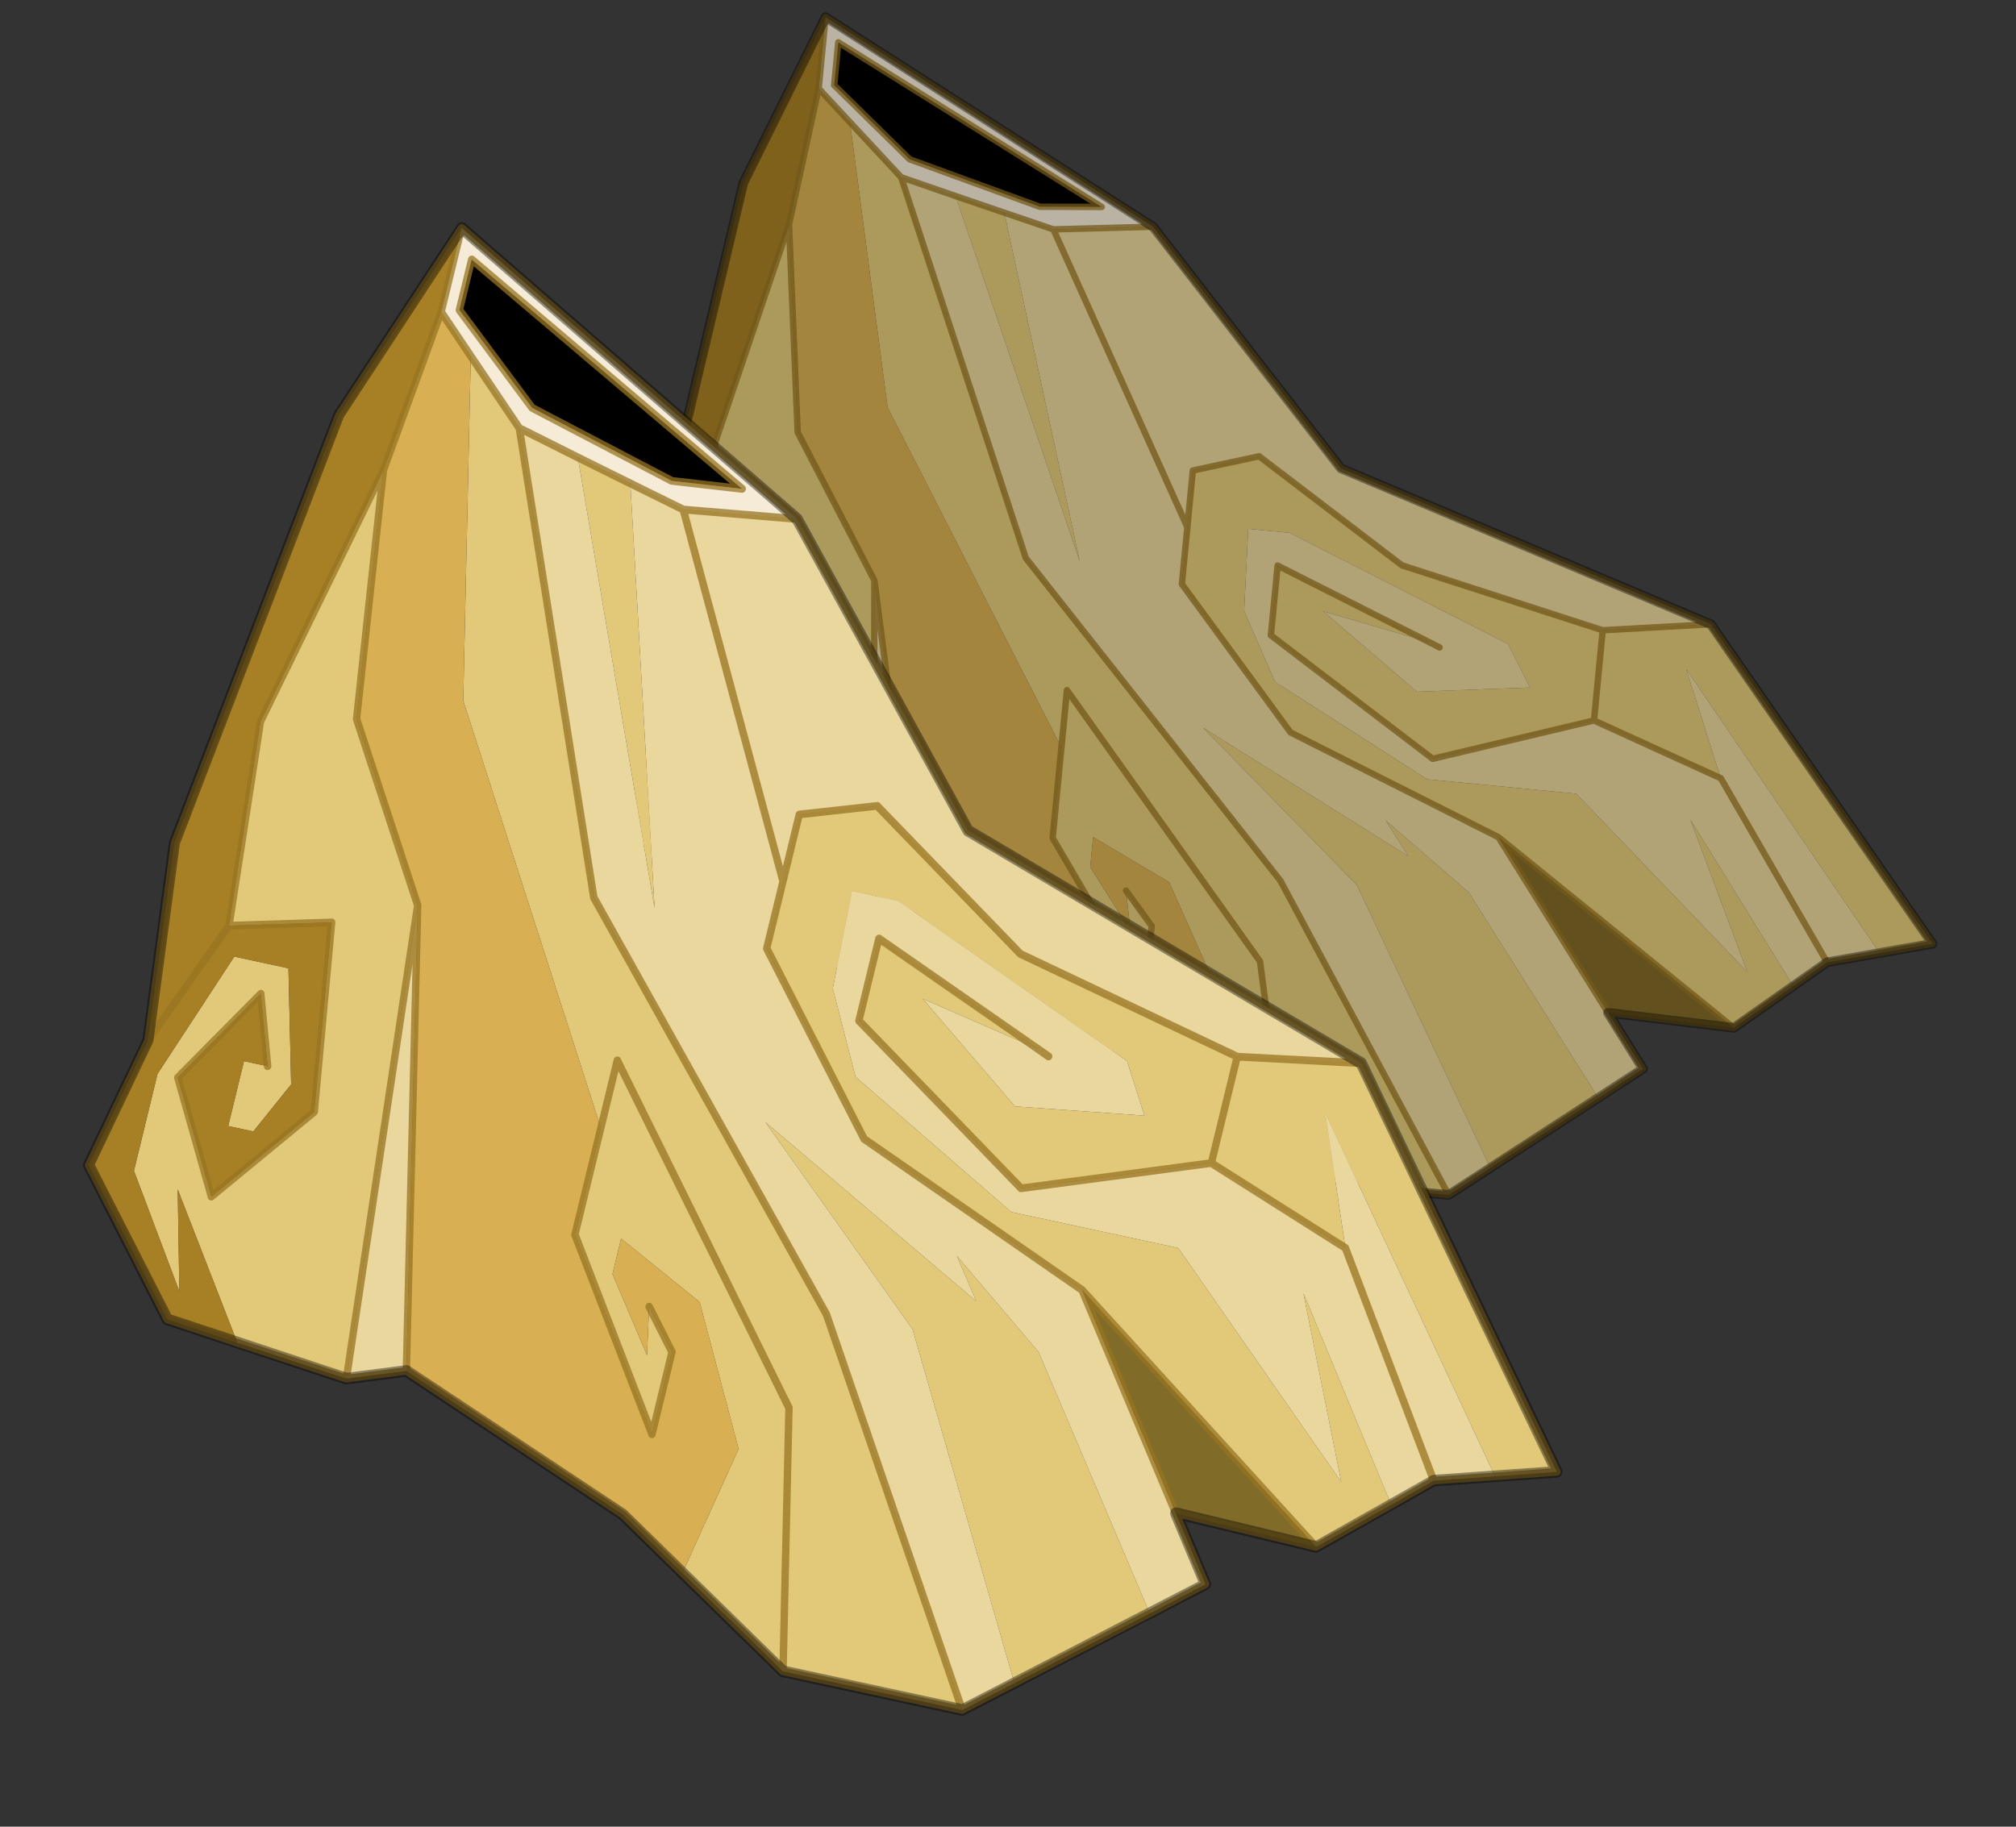 <?xml version="1.0"?>
<svg xmlns="http://www.w3.org/2000/svg" xmlns:xlink="http://www.w3.org/1999/xlink" width="267.15px" height="242.1px"><rect width="100%" height="100%" fill="#333333" stroke="none"/><g transform="matrix(1, 0, 0, 1, -147.65, -93.05)"><use xlink:href="#object-0" width="206" height="174.55" transform="matrix(0.848, 0.082, -0.082, 0.848, 240.15, 93.05)"/><use xlink:href="#object-2" width="206" height="174.55" transform="matrix(0.95, 0.205, -0.243, 1, 190, 118.4)"/></g><defs><g transform="matrix(1, 0, 0, 1, 103, 87.25)" id="object-0"><use xlink:href="#object-1" width="206" height="174.55" transform="matrix(1, 0, 0, 1, -103, -87.25)"/></g><g transform="matrix(1, 0, 0, 1, 103, 87.25)" id="object-1"><path fill-rule="evenodd" fill="#000000" stroke="none" d="M-37.4 -61.25L-47 -60.35L-67.85 -65.75L-80.65 -76.1L-80.65 -82.8L-37.4 -61.25"/><path fill-rule="evenodd" fill="#bab3a3" stroke="none" d="M-37.4 -61.25L-80.65 -82.8L-80.65 -76.1L-67.85 -65.75L-47 -60.35L-37.4 -61.25M-52.4 -58.9L-60.2 -60.75L-68.9 -62.85L-77.65 -70.6L-83 -75.35L-83 -86.5L-29.15 -58.95L-44.55 -57.05L-52.4 -58.9"/><path fill-rule="evenodd" fill="#ac995c" stroke="none" d="M-60.2 -60.75L-52.4 -58.9L-35.5 -6.05L-60.2 -60.75M-77.65 -70.6L-68.9 -62.85L-43.9 -5.75L0.35 40.4L31.1 86.55L6.1 86.55L-1.6 53.2L-35.55 14.1L-35.55 23.05L-67.55 -27L-77.65 -70.6M19.85 1.25L2.95 -1.95L18.65 9.1L36.1 6.75L32.05 0.35L-3.45 -13.6L-9.9 -13.6L-9.3 -0.8L-3.45 9.7L21.55 22.5L44.85 22.5L74 47.55L62.9 24.8L81.35 49.05L72.75 56.4L33.45 30.4L-0.3 17.3L-19.35 -4.05L-19.35 -12.95L-19.35 -21.8L-9.3 -25L14.45 -10.25L46.5 -3.2L63.15 -5.75L102.25 40.4L94.2 42.65L60 1.55L67 17.95L46.5 10.9L22.1 19.25L-4.8 2.55L-4.8 -8.35L19.85 1.25M-91.35 7.7L-93.75 -18.85L-85.55 -53.85L-81.1 -21.8L-67 0L-61.2 61.55L-76.8 60L-89.65 42.3L-86.15 55.1L-96.05 41.15L-96.05 28.3L-89.65 11.45L-82.1 11.45L-78 26L-81.5 32.95L-85 32.95L-85 24.35L-81.7 24.35L-84.95 15.4L-93.25 28.2L-84.95 42.3L-74.05 28.85L-77.85 4.5L-91.35 7.7M-35.55 23.05L-35.55 14.1L-1.6 53.2L6.1 86.55L-10.4 76.9L-6.95 59.75L-16.85 42.3L-29.3 36.45L-29.3 41.15L-22.1 50.45L-23.4 44.25L-18.9 49.35L-18.9 60.25L-35.55 37.2L-35.55 23.05M37.15 81.75L12.25 39.95L-13.95 17.85L19.8 34.7L15.75 29.5L29.7 39.4L52.85 69.3L37.15 81.75M46.5 10.9L46.5 -3.2L46.5 10.9"/><path fill-rule="evenodd" fill="#b2a377" stroke="none" d="M-52.4 -58.9L-44.55 -57.05L-29.15 -58.95L3.55 -24.35L63.15 -5.75L46.5 -3.2L14.45 -10.25L-9.3 -25L-19.35 -21.8L-19.35 -12.95L-19.35 -4.05L-0.3 17.3L33.45 30.4L53.05 55.95L59.3 64.1L52.85 69.3L29.7 39.4L15.75 29.5L19.8 34.7L-13.95 17.85L12.25 39.95L37.15 81.75L31.1 86.55L0.35 40.4L-43.9 -5.75L-68.9 -62.85L-60.2 -60.75L-35.5 -6.05L-52.4 -58.9M81.35 49.05L62.9 24.8L74 47.55L44.85 22.5L21.55 22.5L-3.45 9.7L-9.3 -0.8L-9.9 -13.6L-3.45 -13.6L32.05 0.35L36.1 6.75L18.65 9.1L2.95 -1.95L19.85 1.25L-4.8 -8.35L-4.8 2.55L22.1 19.25L46.5 10.9L67 17.95L86.2 44.85L81.35 49.05M86.2 44.85L67 17.95L60 1.55L94.2 42.65L86.2 44.85M21.5 1.9L19.85 1.25L21.5 1.9M-44.55 -57.05L-19.35 -12.95L-44.55 -57.05M-61.2 61.55L-67 0L-53.5 58.95L-61.2 61.55"/><path fill-rule="evenodd" fill="#7f611c" stroke="none" d="M-83 -86.5L-83 -75.35L-85.55 -53.85L-93.75 -18.85L-91.35 7.7L-98.4 24.35L-101.25 -1.25L-93.25 -59.6L-83 -86.5M-98.4 24.35L-91.35 7.7L-77.85 4.5L-74.05 28.85L-84.95 42.3L-93.25 28.2L-84.95 15.4L-81.7 24.35L-85 24.35L-85 32.95L-81.5 32.95L-78 26L-82.1 11.45L-89.65 11.45L-96.05 28.3L-96.05 41.15L-86.15 55.1L-89.65 42.3L-76.8 60L-86.85 58.95L-102.25 41.65L-98.4 24.35"/><path fill-rule="evenodd" fill="#a4853e" stroke="none" d="M-83 -75.35L-77.65 -70.6L-67.55 -27L-35.55 23.05L-35.55 37.2L-18.9 60.25L-18.9 49.35L-23.4 44.25L-22.1 50.45L-29.3 41.15L-29.3 36.45L-16.85 42.3L-6.95 59.75L-10.4 76.9L-20.2 71.15L-53.5 58.95L-67 0L-81.1 -21.8L-85.55 -53.85L-83 -75.35"/><path fill-rule="evenodd" fill="#62511f" stroke="none" d="M53.05 55.95L33.45 30.4L72.75 56.4L53.05 55.95"/><path fill="none" stroke="#735819" stroke-opacity="0.749" stroke-width="1" stroke-linecap="round" stroke-linejoin="round" d="M-37.4 -61.25L-80.65 -82.8L-80.65 -76.1L-67.85 -65.75L-47 -60.35L-37.4 -61.25M-60.2 -60.75L-52.4 -58.9L-44.55 -57.05L-29.15 -58.95L-83 -86.5L-83 -75.35L-77.65 -70.6L-68.9 -62.85L-60.2 -60.75M81.35 49.05L86.2 44.85L67 17.95L46.5 10.9L22.1 19.25L-4.8 2.55L-4.8 -8.35L19.85 1.25L21.5 1.9M33.45 30.4L-0.3 17.3L-19.35 -4.05L-19.35 -12.95L-44.55 -57.05M-19.35 -12.95L-19.35 -21.8L-9.3 -25L14.45 -10.25L46.5 -3.2L63.15 -5.75L3.55 -24.35L-29.15 -58.95M-83 -86.5L-93.25 -59.6L-101.25 -1.25L-98.4 24.35L-91.35 7.7L-93.75 -18.85L-85.55 -53.85L-83 -75.35M-67 0L-81.1 -21.8L-85.55 -53.85M-35.55 23.05L-35.55 14.1L-1.6 53.2L6.1 86.55L31.1 86.55L0.35 40.4L-43.9 -5.75L-68.9 -62.85M-76.8 60L-61.2 61.55L-67 0L-53.5 58.95L-20.2 71.15L-10.4 76.9L6.1 86.55M-23.4 44.25L-18.9 49.35L-18.9 60.25L-35.55 37.2L-35.55 23.05M-91.35 7.7L-77.85 4.5L-74.05 28.85L-84.95 42.3L-93.25 28.2L-84.95 15.4L-81.7 24.35M-98.4 24.35L-102.25 41.65L-86.85 58.95L-76.8 60M86.2 44.85L94.2 42.65L102.25 40.4L63.15 -5.75M31.1 86.55L37.15 81.75L52.85 69.3L59.3 64.1L53.05 55.95L33.45 30.4L72.75 56.4L81.35 49.05M72.75 56.4L53.05 55.95M-61.2 61.55L-53.5 58.95M46.5 -3.2L46.5 10.9"/><path fill="none" stroke="#000000" stroke-opacity="0.4" stroke-width="1.5" stroke-linecap="round" stroke-linejoin="round" d="M-29.15 -58.95L-83 -86.5L-93.25 -59.6L-101.25 -1.25L-98.4 24.35L-102.25 41.65L-86.85 58.95L-61.2 61.55L-53.5 58.95L-20.2 71.15L6.1 86.55L31.1 86.55L59.3 64.1L53.05 55.95L72.75 56.4L86.2 44.85L102.25 40.4L63.15 -5.75L3.55 -24.35L-29.15 -58.95"/></g><g transform="matrix(1, 0, 0, 1, 103, 87.25)" id="object-2"><use xlink:href="#object-3" width="206" height="174.55" transform="matrix(1, 0, 0, 1, -103, -87.25)"/></g><g transform="matrix(1, 0, 0, 1, 103, 87.25)" id="object-3"><path fill-rule="evenodd" fill="#000000" stroke="none" d="M-37.4 -61.25L-47 -60.35L-67.85 -65.75L-80.65 -76.1L-80.65 -82.8L-37.4 -61.25"/><path fill-rule="evenodd" fill="#f5ebd6" stroke="none" d="M-37.4 -61.25L-80.65 -82.8L-80.65 -76.1L-67.85 -65.75L-47 -60.35L-37.4 -61.25M-52.4 -58.9L-60.2 -60.75L-68.9 -62.85L-77.65 -70.6L-83 -75.35L-83 -86.5L-29.15 -58.95L-44.55 -57.05L-52.4 -58.9"/><path fill-rule="evenodd" fill="#e2c97a" stroke="none" d="M-60.2 -60.75L-52.4 -58.9L-35.5 -6.05L-60.2 -60.75M-77.65 -70.6L-68.9 -62.85L-43.9 -5.75L0.35 40.4L31.1 86.55L6.1 86.55L-1.6 53.2L-35.55 14.1L-35.55 23.05L-67.55 -27L-77.65 -70.6M19.85 1.25L2.95 -1.95L18.65 9.1L36.1 6.75L32.05 0.35L-3.45 -13.6L-9.9 -13.6L-9.3 -0.8L-3.45 9.7L21.55 22.5L44.85 22.5L74 47.55L62.9 24.8L81.35 49.05L72.75 56.4L33.45 30.4L-0.3 17.3L-19.35 -4.05L-19.35 -12.95L-19.35 -21.8L-9.3 -25L14.45 -10.25L46.5 -3.2L63.15 -5.75L102.25 40.4L94.2 42.65L60 1.55L67 17.95L46.5 10.9L22.1 19.25L-4.8 2.55L-4.8 -8.35L19.85 1.25M-91.35 7.7L-93.75 -18.85L-85.55 -53.85L-81.1 -21.8L-67 0L-61.2 61.55L-76.8 60L-89.65 42.3L-86.15 55.1L-96.05 41.15L-96.05 28.3L-89.65 11.45L-82.1 11.45L-78 26L-81.5 32.95L-85 32.95L-85 24.35L-81.7 24.35L-84.95 15.4L-93.25 28.2L-84.95 42.3L-74.05 28.85L-77.85 4.5L-91.35 7.7M-35.55 23.05L-35.55 14.1L-1.6 53.2L6.1 86.55L-10.4 76.9L-6.95 59.75L-16.85 42.3L-29.3 36.45L-29.3 41.15L-22.1 50.45L-23.4 44.25L-18.9 49.35L-18.9 60.25L-35.55 37.2L-35.55 23.05M37.15 81.75L12.25 39.95L-13.95 17.85L19.8 34.7L15.75 29.5L29.7 39.4L52.85 69.3L37.15 81.75M46.5 10.9L46.5 -3.2L46.5 10.9"/><path fill-rule="evenodd" fill="#ead79d" stroke="none" d="M-52.4 -58.9L-44.55 -57.05L-29.15 -58.95L3.55 -24.35L63.15 -5.75L46.5 -3.2L14.45 -10.25L-9.3 -25L-19.35 -21.8L-19.35 -12.95L-19.35 -4.05L-0.3 17.3L33.45 30.4L53.05 55.95L59.3 64.1L52.85 69.3L29.7 39.4L15.75 29.5L19.8 34.7L-13.95 17.85L12.25 39.95L37.15 81.75L31.1 86.55L0.35 40.4L-43.9 -5.75L-68.9 -62.85L-60.2 -60.75L-35.5 -6.05L-52.4 -58.9M81.35 49.05L62.9 24.8L74 47.55L44.85 22.5L21.55 22.5L-3.45 9.7L-9.3 -0.8L-9.9 -13.6L-3.45 -13.6L32.05 0.35L36.1 6.75L18.65 9.1L2.95 -1.95L19.85 1.25L-4.8 -8.35L-4.8 2.55L22.1 19.25L46.5 10.9L67 17.95L86.2 44.85L81.35 49.05M86.2 44.85L67 17.95L60 1.55L94.2 42.65L86.2 44.85M21.5 1.9L19.85 1.25L21.5 1.9M-44.55 -57.05L-19.35 -12.95L-44.55 -57.05M-61.2 61.55L-67 0L-53.5 58.95L-61.2 61.55"/><path fill-rule="evenodd" fill="#a78025" stroke="none" d="M-83 -86.5L-83 -75.35L-85.55 -53.85L-93.75 -18.85L-91.35 7.7L-98.4 24.35L-101.25 -1.25L-93.25 -59.6L-83 -86.5M-98.4 24.35L-91.35 7.7L-77.85 4.5L-74.05 28.85L-84.95 42.3L-93.25 28.2L-84.95 15.4L-81.7 24.35L-85 24.35L-85 32.95L-81.5 32.95L-78 26L-82.1 11.45L-89.65 11.45L-96.05 28.3L-96.05 41.15L-86.15 55.1L-89.65 42.3L-76.8 60L-86.85 58.95L-102.25 41.65L-98.4 24.35"/><path fill-rule="evenodd" fill="#d8af52" stroke="none" d="M-83 -75.35L-77.65 -70.6L-67.55 -27L-35.55 23.05L-35.55 37.2L-18.9 60.25L-18.9 49.35L-23.4 44.25L-22.1 50.45L-29.3 41.15L-29.3 36.45L-16.85 42.3L-6.95 59.75L-10.4 76.9L-20.2 71.15L-53.5 58.95L-67 0L-81.1 -21.8L-85.55 -53.85L-83 -75.35"/><path fill-rule="evenodd" fill="#816b29" stroke="none" d="M53.05 55.95L33.45 30.4L72.75 56.4L53.05 55.95"/><path fill="none" stroke="#977422" stroke-opacity="0.749" stroke-width="1" stroke-linecap="round" stroke-linejoin="round" d="M-37.4 -61.25L-80.65 -82.8L-80.65 -76.1L-67.85 -65.75L-47 -60.35L-37.4 -61.25M-60.2 -60.75L-52.4 -58.9L-44.55 -57.05L-29.15 -58.95L-83 -86.5L-83 -75.35L-77.65 -70.6L-68.9 -62.85L-60.2 -60.75M81.35 49.05L86.2 44.85L67 17.95L46.5 10.9L22.1 19.25L-4.8 2.55L-4.8 -8.35L19.85 1.25L21.5 1.9M33.45 30.4L-0.3 17.3L-19.35 -4.05L-19.35 -12.95L-44.55 -57.05M-19.35 -12.95L-19.35 -21.8L-9.3 -25L14.45 -10.25L46.5 -3.2L63.15 -5.75L3.55 -24.35L-29.15 -58.95M-83 -86.5L-93.25 -59.6L-101.25 -1.25L-98.4 24.35L-91.35 7.7L-93.75 -18.85L-85.55 -53.85L-83 -75.35M-67 0L-81.1 -21.8L-85.55 -53.85M-35.55 23.05L-35.55 14.1L-1.6 53.2L6.1 86.55L31.1 86.55L0.35 40.4L-43.9 -5.75L-68.9 -62.85M-76.8 60L-61.2 61.55L-67 0L-53.5 58.95L-20.2 71.15L-10.4 76.9L6.1 86.55M-23.4 44.25L-18.9 49.35L-18.9 60.25L-35.55 37.2L-35.55 23.05M-91.35 7.7L-77.85 4.5L-74.05 28.85L-84.95 42.3L-93.25 28.2L-84.95 15.4L-81.7 24.35M-98.4 24.35L-102.25 41.65L-86.85 58.95L-76.8 60M86.2 44.85L94.2 42.65L102.25 40.4L63.15 -5.75M31.1 86.55L37.15 81.75L52.85 69.3L59.3 64.1L53.05 55.95L33.45 30.4L72.75 56.4L81.35 49.05M72.75 56.4L53.05 55.95M-61.2 61.55L-53.5 58.95M46.5 -3.2L46.5 10.9"/><path fill="none" stroke="#000000" stroke-opacity="0.4" stroke-width="1.5" stroke-linecap="round" stroke-linejoin="round" d="M-29.15 -58.95L-83 -86.5L-93.25 -59.6L-101.25 -1.25L-98.4 24.35L-102.25 41.65L-86.85 58.95L-61.2 61.55L-53.5 58.95L-20.2 71.15L6.1 86.55L31.1 86.55L59.3 64.1L53.05 55.95L72.75 56.4L86.2 44.85L102.25 40.4L63.15 -5.75L3.55 -24.35L-29.15 -58.95"/></g></defs></svg>
